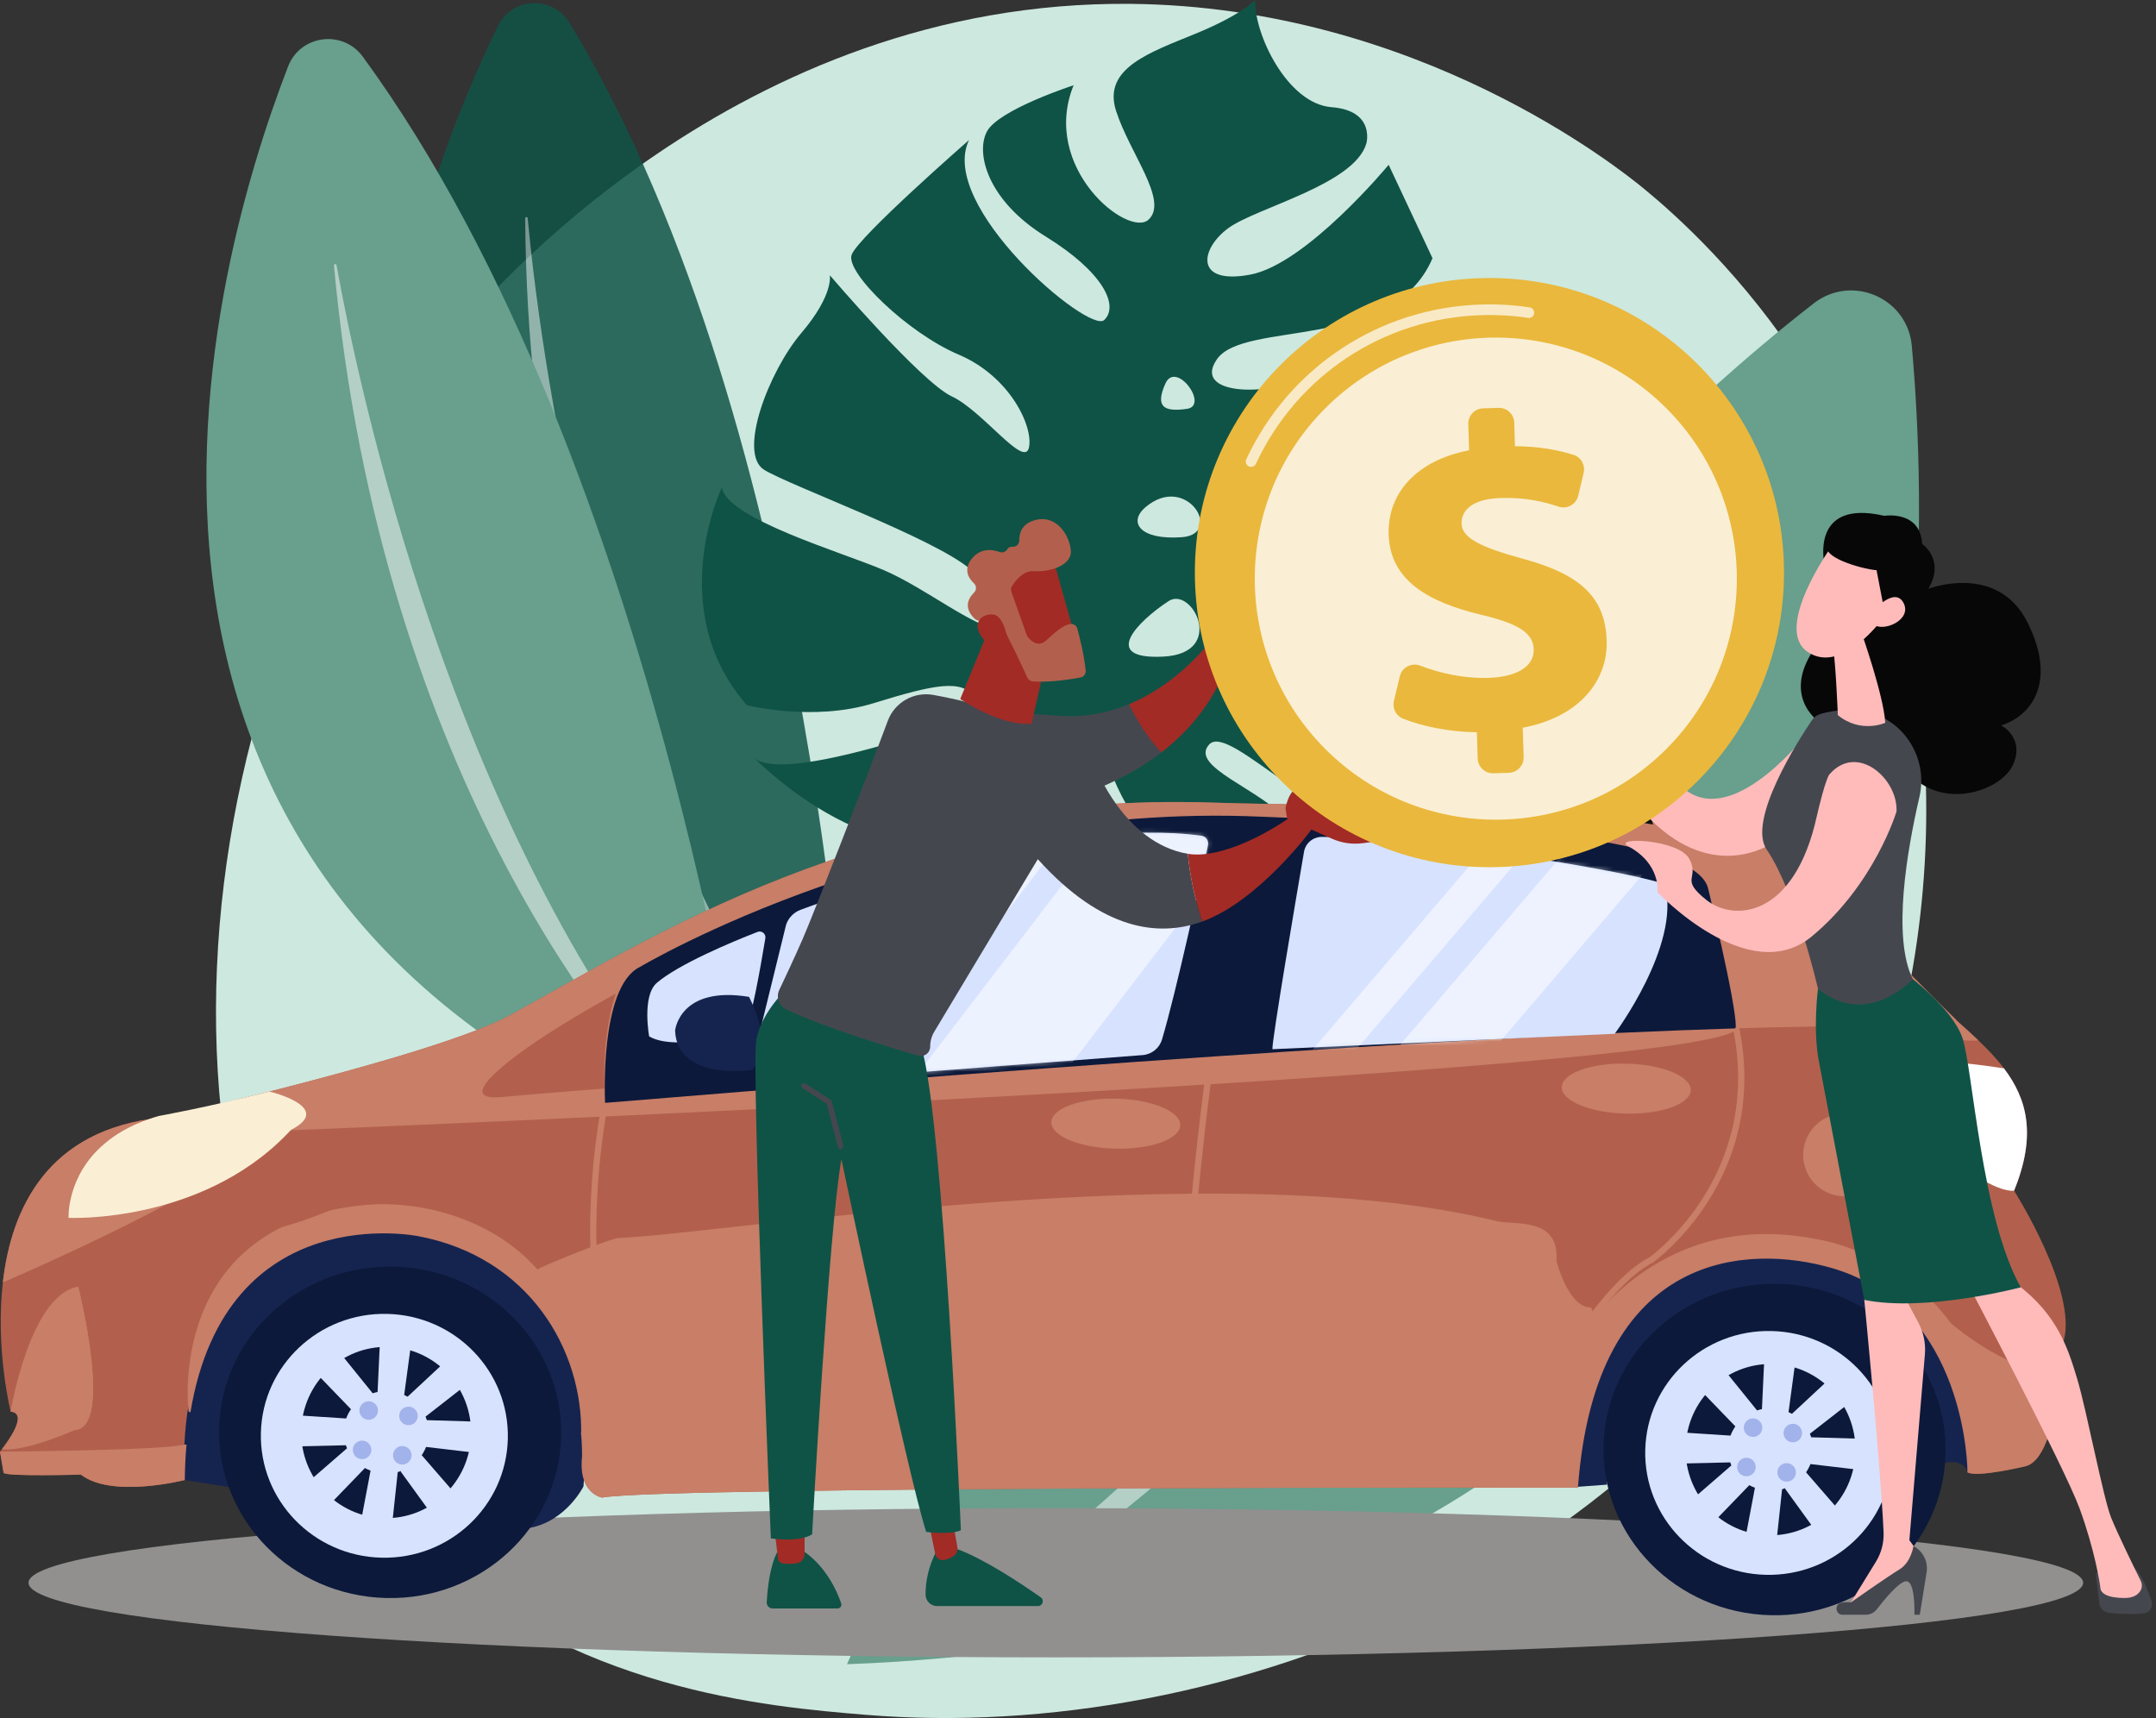 <svg width="502" height="400" viewBox="0 0 502 400" fill="none" xmlns="http://www.w3.org/2000/svg">
<rect x="0" y="0" width="502" height="400" fill="#333333" stroke="none"/>
<path d="M431.812 271.492C391.471 365.688 284.983 406.147 201.549 399.249C178.768 397.365 132.932 393.575 97.142 359.765C28.412 294.836 38.997 159.115 104.792 79.21C113.265 68.92 171.914 -0.023 263.307 0.9C330.22 1.576 377.186 39.335 382.897 44.039C390.111 49.982 406.023 64.103 420.364 86.506C454.059 139.145 457.021 212.629 431.812 271.492Z" fill="#CDE8DF"/>
<path d="M283.315 83.69C289.635 74.412 324.217 82.041 333.541 60.116L323.334 38.37C323.334 38.37 304.187 61.5 291.095 63.944C278.003 66.388 279.461 57.898 286.01 53.108C292.558 48.32 315.369 43 318.147 33.384C318.147 33.384 320.291 25.752 310.023 24.952C299.756 24.153 291.951 7.878 292.269 0C292.269 0 289.147 3.417 278.445 7.813C267.744 12.21 256.659 15.869 259.861 25.813C263.064 35.756 272.121 46.675 267.461 51.109C262.8 55.544 242.165 39.111 249.979 19.849C249.979 19.849 232.426 25.544 229.771 30.659C227.115 35.774 230.027 46.767 243.473 55.065C256.918 63.362 260.592 71.189 257.096 74.515C253.601 77.841 218.219 47.944 225.627 32.604C225.627 32.604 199.723 55.221 198.286 59.342C196.849 63.463 211.314 77.522 223.235 82.572C235.156 87.621 240.659 99.347 239.575 104.219C238.491 109.091 228.814 95.655 221.616 92.291C214.419 88.927 193.204 64.075 193.204 64.075C193.204 64.075 194.197 68.585 186.592 77.52C178.987 86.454 171.686 105.613 177.962 109.409C184.238 113.205 217.434 125.277 225.876 132.49C234.318 139.703 239.564 147.29 233.108 146.701C226.651 146.111 215.613 136.958 205.765 132.735C195.917 128.512 169.261 120.797 168.077 113.487C168.077 113.487 154.439 141.888 173.89 164.177C173.89 164.177 189.217 168.104 203.447 163.708C217.677 159.313 223.85 158.101 226.932 162.273C230.014 166.445 220.158 169.385 211.222 171.894C202.286 174.402 181.625 180.657 175.822 176.674C175.822 176.674 207.058 208.51 232.095 191.227C255.574 175.018 255.884 170.508 255.832 170.01C256.158 171.847 266.501 227.334 321.108 195.337C321.108 195.337 306.606 199.153 300.176 191.439C293.747 183.726 276.717 178.564 281.558 173.318C286.399 168.072 309.688 196.143 324.103 190.945C338.519 185.747 348.372 164.524 340.9 149.362C340.9 149.362 331.336 159.671 316.089 157.111C300.842 154.551 280.985 146.96 291.938 141.566C302.89 136.173 341.074 150.053 349.268 143.79C357.462 137.528 348.609 102.355 348.609 102.355C348.609 102.355 344.568 105.937 327.474 112.274C310.38 118.612 289.636 122.297 291.321 117.508C293.007 112.72 306.716 111.27 318.921 109.51C331.127 107.751 344.699 99.262 344.096 92.739C343.492 86.216 336.709 66.867 336.709 66.867C336.709 66.867 316.445 79.329 307.823 85.863C299.2 92.396 276.994 92.968 283.315 83.69ZM270.865 152.874C256.071 153.622 264.852 144.702 272.081 139.958C277.569 136.357 285.658 152.126 270.865 152.874ZM275.207 125.071C265.432 125.791 262.573 121.596 266.729 118.076C276.278 109.988 284.982 124.352 275.207 125.071ZM276.354 95.194C271.079 95.926 268.879 94.829 271.344 89.308C273.809 83.788 281.629 94.463 276.354 95.194Z" fill="#0F5346"/>
<path d="M197.21 387.472C197.21 387.472 290.454 173.066 422.304 70.632C431.167 63.746 444.138 69.341 445.142 80.52C451.859 155.269 450.494 378.1 197.21 387.472Z" fill="#689F8D"/>
<path opacity="0.5" d="M221.207 377.416C220.588 377.836 221.139 378.776 221.809 378.442C246.514 366.145 345.076 301.627 404.679 148.49C404.871 147.998 404.156 147.669 403.923 148.143C386.738 183.036 319.133 310.936 221.207 377.416Z" fill="white"/>
<g opacity="0.85">
<path d="M197.866 257.733C197.866 257.733 190.729 101.063 132.61 5.325C128.704 -1.111 119.237 -0.708 115.933 6.057C93.84 51.293 41.382 191.262 197.866 257.733Z" fill="#0F5346"/>
<path opacity="0.5" d="M184.758 245.237C185.056 245.664 184.465 246.138 184.112 245.755C171.1 231.626 123.026 165.204 122.286 50.829C122.283 50.462 122.83 50.425 122.864 50.791C125.376 77.746 137.585 177.698 184.758 245.237Z" fill="white"/>
</g>
<path d="M175.541 271.844C175.541 271.844 153.989 108.313 84.487 13.212C79.815 6.819 69.931 8.092 67.076 15.478C47.989 64.864 5.594 216.247 175.541 271.844Z" fill="#689F8D"/>
<path opacity="0.5" d="M160.683 259.927C161.034 260.347 160.456 260.897 160.052 260.527C145.148 246.891 88.806 181.606 77.755 61.822C77.72 61.437 78.289 61.349 78.358 61.73C83.412 89.75 105.184 193.391 160.683 259.927Z" fill="white"/>
<path d="M245.835 385.88C377.941 385.88 485.034 378.102 485.034 368.508C485.034 358.914 377.941 351.136 245.835 351.136C113.73 351.136 6.637 358.914 6.637 368.508C6.637 378.102 113.73 385.88 245.835 385.88Z" fill="#91908F"/>
<path d="M480.506 312.167C480.506 312.167 480.418 314.583 480.08 318.029C479.285 326.136 477.151 339.918 471.664 341.364C471.664 341.364 460.334 344.096 458.112 342.795C458.112 342.795 458.148 304.375 426.467 295.218C407.702 289.81 371.504 290.397 367.411 346.368C367.411 346.368 154.513 346.015 140.18 348.674C140.18 348.674 134.568 347.789 135.529 339.055C135.529 339.055 135.59 337.179 135.317 334.153C134.335 322.504 128.688 293.725 97.453 287.823C97.453 287.823 52.66 278.576 44.333 328.872C43.945 331.236 43.63 333.722 43.432 336.346C43.189 338.953 43.063 341.699 43.024 344.582C43.024 344.582 26.022 348.935 18.842 343.325C18.842 343.325 1.166 343.832 0.828 342.892L0 337.975C0 337.975 0.17 337.769 0.45 337.401C1.984 335.44 6.598 329.062 2.477 328.663C2.477 328.663 -1.139 314.127 0.68 298.43C2.667 281.355 11.071 262.917 37.541 260.218C37.541 260.218 101.164 245.871 118.467 236.509C149.922 219.481 203.084 184.214 282.25 186.867C316.438 188.019 372.765 186.038 418.681 197.28C418.681 197.28 420.87 199.961 421.906 203.741C421.906 203.741 454.254 236.45 456.121 238.102C457.681 239.476 459.195 240.835 460.619 242.206C462.851 244.332 464.888 246.469 466.591 248.733C472.035 255.923 474.207 264.326 468.955 277.222C468.954 277.223 483.788 300.605 480.506 312.167Z" fill="#B2604D"/>
<path d="M53.995 346.354L43.023 344.583C43.023 344.583 37.602 288.884 87.718 286.834C106.784 286.054 139.266 298.086 135.86 346.068C135.86 346.068 131.782 354.293 123.11 355.774C123.11 355.774 146.935 312.288 98.742 296.862C81.739 291.419 48.738 304.673 53.995 346.354Z" fill="#15244F"/>
<path d="M374.186 345.661L367.165 346.181C367.165 346.181 362.232 296.324 410.032 291.574C429.021 289.687 461.086 304.942 458.112 342.796C458.112 342.796 457.331 339.022 451.652 340.95C451.652 340.95 451.35 314.471 422.759 303.645C406.062 297.324 373.987 304.477 374.186 345.661Z" fill="#15244F"/>
<path d="M130.66 334.441C131.171 313.137 113.758 295.439 91.766 294.911C69.774 294.383 51.532 311.225 51.02 332.529C50.509 353.833 67.922 371.531 89.914 372.059C111.906 372.586 130.148 355.744 130.66 334.441Z" fill="#0C193A"/>
<path d="M118.243 334.979C117.866 350.653 104.69 363.051 88.812 362.669C72.934 362.287 60.368 349.272 60.745 333.597C61.121 317.923 74.298 305.525 90.176 305.907C106.053 306.288 118.619 319.304 118.243 334.979Z" fill="#D7E2FF"/>
<path d="M109.683 334.001C109.418 345.012 100.353 353.726 89.436 353.464C78.519 353.201 69.883 344.062 70.147 333.051C70.412 322.04 79.477 313.326 90.394 313.589C101.311 313.851 109.947 322.99 109.683 334.001Z" fill="#0C193A"/>
<path d="M114.281 338.662L114.926 331.108L99.39 330.646C99.3 330.365 99.199 330.089 99.083 329.821L111.04 320.507L106.189 314.68L94.902 325.186C94.644 325.042 94.378 324.91 94.107 324.787L96.186 309.411L88.628 308.813L87.917 324.091C87.527 324.168 87.146 324.27 86.774 324.391L77.001 312.302L71.378 317.387L81.724 328.107C81.262 328.769 80.882 329.489 80.6 330.256L65.283 329.265L65.214 336.847L80.532 336.49C80.614 336.729 80.702 336.966 80.802 337.196L68.911 347.514L74.19 352.957L84.973 341.796C85.39 342.031 85.83 342.228 86.282 342.402L83.394 357.634L90.885 358.804L92.609 342.741C92.9 342.662 93.184 342.569 93.464 342.466L93.29 342.602L102.522 355.347L108.515 350.703L98.189 338.802C98.598 338.206 98.939 337.563 99.203 336.882L114.281 338.662Z" fill="#D7E2FF"/>
<path d="M88 328.459C87.971 329.651 86.982 330.594 85.79 330.565C84.598 330.537 83.656 329.547 83.684 328.356C83.713 327.164 84.702 326.221 85.894 326.25C87.085 326.278 88.029 327.267 88 328.459Z" fill="#A2B2EA"/>
<path d="M97.264 329.714C97.235 330.905 96.246 331.849 95.055 331.82C93.862 331.791 92.92 330.802 92.948 329.61C92.977 328.419 93.966 327.475 95.158 327.504C96.35 327.533 97.292 328.522 97.264 329.714Z" fill="#A2B2EA"/>
<path d="M95.823 338.88C95.794 340.071 94.805 341.015 93.614 340.986C92.422 340.957 91.479 339.968 91.507 338.776C91.536 337.584 92.525 336.641 93.717 336.67C94.909 336.698 95.852 337.688 95.823 338.88Z" fill="#A2B2EA"/>
<path d="M86.466 337.622C86.437 338.814 85.448 339.757 84.256 339.728C83.065 339.699 82.121 338.71 82.15 337.518C82.179 336.326 83.168 335.384 84.36 335.412C85.551 335.44 86.495 336.43 86.466 337.622Z" fill="#A2B2EA"/>
<path d="M453.004 338.445C452.492 359.748 434.249 376.59 412.257 376.062C390.265 375.534 372.852 357.835 373.364 336.531C373.875 315.227 392.118 298.385 414.11 298.914C436.103 299.442 453.515 317.141 453.004 338.445Z" fill="#0C193A"/>
<path d="M440.575 338.968C440.198 354.642 427.022 367.04 411.144 366.658C395.267 366.277 382.7 353.261 383.077 337.586C383.454 321.912 396.63 309.515 412.508 309.896C428.385 310.277 440.951 323.293 440.575 338.968Z" fill="#D7E2FF"/>
<path d="M432.015 337.989C431.75 349.001 422.686 357.714 411.769 357.452C400.851 357.19 392.215 348.051 392.48 337.04C392.745 326.028 401.809 317.315 412.726 317.577C423.643 317.839 432.279 326.978 432.015 337.989Z" fill="#0C193A"/>
<path d="M436.614 342.651L437.258 335.096L421.722 334.634C421.632 334.354 421.531 334.078 421.415 333.809L433.372 324.496L428.521 318.669L417.234 329.175C416.976 329.03 416.711 328.898 416.439 328.776L418.518 313.4L410.96 312.802L410.249 328.079C409.859 328.157 409.478 328.259 409.106 328.38L399.333 316.29L393.71 321.376L404.057 332.096C403.594 332.757 403.214 333.477 402.932 334.244L387.616 333.254L387.546 340.835L402.865 340.479C402.946 340.717 403.034 340.954 403.135 341.184L391.244 351.503L396.522 356.945L407.306 345.785C407.722 346.019 408.162 346.216 408.615 346.391L405.726 361.622L413.217 362.792L414.941 346.729C415.233 346.65 415.517 346.557 415.797 346.454L415.623 346.59L424.854 359.336L430.847 354.692L420.521 342.791C420.93 342.195 421.271 341.552 421.536 340.87L436.614 342.651Z" fill="#D7E2FF"/>
<path d="M410.332 332.448C410.303 333.639 409.314 334.582 408.122 334.554C406.931 334.525 405.988 333.536 406.016 332.344C406.045 331.152 407.034 330.209 408.226 330.238C409.418 330.266 410.361 331.255 410.332 332.448Z" fill="#A2B2EA"/>
<path d="M419.596 333.702C419.568 334.894 418.578 335.837 417.386 335.808C416.195 335.779 415.252 334.79 415.28 333.598C415.309 332.407 416.298 331.464 417.49 331.492C418.682 331.521 419.624 332.51 419.596 333.702Z" fill="#A2B2EA"/>
<path d="M418.155 342.867C418.127 344.059 417.138 345.002 415.946 344.974C414.754 344.945 413.811 343.956 413.839 342.764C413.868 341.572 414.858 340.629 416.049 340.658C417.241 340.687 418.184 341.676 418.155 342.867Z" fill="#A2B2EA"/>
<path d="M408.798 341.61C408.769 342.802 407.78 343.744 406.588 343.716C405.397 343.687 404.453 342.698 404.482 341.507C404.511 340.315 405.5 339.372 406.692 339.401C407.884 339.429 408.827 340.419 408.798 341.61Z" fill="#A2B2EA"/>
<path d="M460.618 242.208C460.588 242.207 460.558 242.221 460.528 242.22C455.766 242.857 438.332 238.938 438.332 238.938C428.601 238.854 417.002 239.042 404.03 239.436C331.52 241.674 215.909 250.567 140.915 256.771C97.556 260.385 67.767 263.079 67.767 263.079C46.355 279.087 0.828 298.51 0.828 298.51L0.68 298.432C2.667 281.356 11.071 262.919 37.541 260.22C37.541 260.22 48.61 257.723 62.785 254.128C82.566 249.121 108.378 241.961 118.466 236.51C149.922 219.483 203.083 184.216 282.25 186.869C316.437 188.021 372.765 186.04 418.681 197.282C418.681 197.282 420.869 199.963 421.905 203.743C421.905 203.743 421.905 203.743 421.92 203.758C422.727 204.573 450.265 232.421 455.387 237.396C455.754 237.765 456.004 237.996 456.121 238.104C457.68 239.478 459.195 240.836 460.618 242.208Z" fill="#C87E67"/>
<path d="M274.813 261.978C274.736 265.191 267.953 267.633 259.662 267.434C251.371 267.235 244.713 264.469 244.791 261.257C244.868 258.044 251.651 255.601 259.942 255.8C268.232 256 274.89 258.766 274.813 261.978Z" fill="#C87E67"/>
<path d="M393.666 253.818C393.589 257.031 386.806 259.474 378.515 259.274C370.225 259.075 363.566 256.309 363.644 253.097C363.721 249.884 370.504 247.442 378.795 247.641C387.085 247.84 393.743 250.606 393.666 253.818Z" fill="#C87E67"/>
<path d="M439.11 269.117C438.982 274.436 434.566 278.645 429.246 278.518C423.926 278.39 419.718 273.974 419.846 268.654C419.973 263.334 424.389 259.125 429.709 259.253C435.029 259.381 439.238 263.797 439.11 269.117Z" fill="#C87E67"/>
<path d="M143.374 231.346C143.374 231.346 97.721 256.033 116.985 256.496L140.915 256.771C140.915 256.771 139.6 242.52 143.374 231.346Z" fill="#B2604D"/>
<path d="M468.955 277.223C460.929 278.037 435.453 254.384 435.453 254.384C425.744 242.135 465.632 248.605 465.632 248.605L466.59 248.733C472.035 255.924 474.206 264.327 468.955 277.223Z" fill="white"/>
<path d="M186.378 211.835C197.947 207.506 247.031 190.161 279.733 194.573C280.794 194.716 281.495 195.745 281.271 196.791C279.691 204.157 273.932 230.702 270.56 242.015C269.954 244.048 268.159 245.488 266.045 245.651L182.428 252.06L177.237 238.918L183.031 215.31C183.568 213.705 184.793 212.428 186.378 211.835Z" fill="#D7E2FF"/>
<path d="M186.378 211.835C197.947 207.506 247.031 190.161 279.733 194.573C280.794 194.716 281.495 195.745 281.271 196.791C279.691 204.157 273.932 230.702 270.56 242.015C269.954 244.048 268.159 245.488 266.045 245.651L182.428 252.06L177.237 238.918L183.031 215.31C183.568 213.705 184.793 212.428 186.378 211.835Z" fill="#D7E2FF"/>
<path d="M186.378 211.835C197.947 207.506 247.031 190.161 279.733 194.573C280.794 194.716 281.495 195.745 281.271 196.791C279.691 204.157 273.932 230.702 270.56 242.015C269.954 244.048 268.159 245.488 266.045 245.651L182.428 252.06L177.237 238.918L183.031 215.31C183.568 213.705 184.793 212.428 186.378 211.835Z" fill="#D7E2FF"/>
<path d="M186.378 211.835C197.947 207.506 247.031 190.161 279.733 194.573C280.794 194.716 281.495 195.745 281.271 196.791C279.691 204.157 273.932 230.702 270.56 242.015C269.954 244.048 268.159 245.488 266.045 245.651L182.428 252.06L177.237 238.918L183.031 215.31C183.568 213.705 184.793 212.428 186.378 211.835Z" fill="#D7E2FF"/>
<path d="M43.432 336.347C43.189 338.955 43.063 341.7 43.024 344.583C43.024 344.583 26.022 348.936 18.842 343.326C18.842 343.326 1.166 343.833 0.828 342.893L0 337.977C0 337.977 36.609 337.745 42.65 336.388C42.922 336.32 43.192 336.311 43.432 336.347Z" fill="#C87E67"/>
<path d="M17.394 332.958C17.394 332.958 5.733 338.16 0.45 337.402C1.984 335.442 6.598 329.064 2.477 328.664C2.477 328.664 6.884 301.539 18.196 299.558C18.196 299.558 26.538 332.426 17.394 332.958Z" fill="#C87E67"/>
<path d="M17.394 332.958C15.058 325.768 18.196 299.558 18.196 299.558C18.196 299.558 26.538 332.426 17.394 332.958Z" fill="#C87E67"/>
<path d="M370.177 304.379C365.163 304.259 362.413 293.679 362.413 293.679C363.176 283.183 352.667 285.333 348.624 284.336C283.424 268.255 168.501 287.289 144.111 288.224C142.104 288.301 125.125 295.223 125.145 295.589C113.955 282.83 96.362 279.541 85.372 280.519C38.305 284.71 43.904 328.593 43.904 328.593C43.904 328.593 44.051 328.687 44.332 328.874C52.66 278.577 97.453 287.824 97.453 287.824C123.125 292.692 135.75 314.211 135.316 334.154C135.395 333.39 157.605 337.288 159.991 336.76L278.609 337.176L343.594 337.416C343.594 337.416 354.166 339.382 359.71 324.946C359.981 324.277 360.224 323.562 360.467 322.801C360.467 322.801 364.844 314.42 370.88 306.394C370.881 305.102 370.657 304.391 370.177 304.379Z" fill="#C87E67"/>
<path d="M160.886 330.773C160.886 330.773 254.524 309.366 328.97 320.917L160.886 330.773Z" fill="#C87E67"/>
<path d="M29.952 285.008C29.952 285.008 64.922 303.184 117.675 253.884L67.768 263.079C67.768 263.079 46.672 276.774 29.952 285.008Z" fill="#B2604D"/>
<path d="M455.387 237.395C454.941 237.234 454.465 237.028 453.975 236.805C429.65 225.872 422.145 204.424 421.92 203.757C422.727 204.573 450.265 232.421 455.387 237.395Z" fill="#C87E67"/>
<path d="M376.785 190.642C376.785 190.642 383.556 184.922 384.889 191.964L376.785 190.642Z" fill="#111111"/>
<path d="M392.563 177.231L391.993 176.818L382.824 189.491L383.394 189.903L392.563 177.231Z" fill="#111111"/>
<path d="M480.08 318.029C479.285 326.135 477.151 339.918 471.664 341.363C471.664 341.363 460.333 344.095 458.112 342.795C458.112 342.795 458.148 304.375 426.466 295.217C407.701 289.81 371.504 290.397 367.411 346.368C367.411 346.368 154.512 346.014 140.18 348.674C140.18 348.674 134.568 347.788 135.529 339.054C135.529 339.054 135.559 336.562 135.287 333.536C135.287 333.536 326.565 310.42 359.71 324.944C359.71 324.944 377.291 279.015 423.621 288.644C423.621 288.644 441.956 291.338 454.318 308.157C454.318 308.157 470.506 322.063 479.612 318.152C479.779 318.082 479.93 318.04 480.08 318.029Z" fill="#C87E67"/>
<path d="M70.927 258.175C70.927 258.175 118.954 247.468 131.573 238.009C131.573 238.009 101.082 256.853 116.849 255.421C204.669 247.45 404.414 238.777 404.446 239.242C405.173 249.686 66.978 263.186 66.978 263.186C66.978 263.186 72.193 261.551 70.927 258.175Z" fill="#C87E67"/>
<path d="M418.681 197.281C418.681 197.281 405.785 199.623 402.544 202.201C401.697 202.875 400.59 203.092 399.546 202.804C392.324 200.815 368.966 194.767 344.695 192.625C344.695 192.625 385.258 192.223 418.681 197.281Z" fill="#C87E67"/>
<path d="M67.757 263.07L67.296 263.553C67.123 263.754 66.95 263.935 66.757 264.116C46.434 284.991 15.961 283.549 15.961 283.549C15.961 283.549 15.445 273.755 24.393 266.229C26.943 264.065 30.246 262.101 34.545 260.606C35.326 260.313 36.147 260.058 36.989 259.823C36.989 259.823 48.618 257.731 62.792 254.125L62.971 254.199C62.971 254.199 77.918 257.821 67.757 263.07Z" fill="#FAEFD4"/>
<path d="M359.71 324.945C354.166 339.382 343.595 337.415 343.595 337.415L278.609 337.176L159.993 336.759C157.607 337.288 155.59 337.449 153.895 337.348L147.334 332.23C147.334 332.23 316.929 310.302 358.666 324.635C359.018 324.756 359.382 324.847 359.71 324.945Z" fill="#C87E67"/>
<path d="M345.064 338.212C344.087 338.234 343.488 338.132 343.462 338.128L160.069 337.484C157.786 337.984 155.693 338.181 153.851 338.072C150.651 337.888 148.203 336.773 146.576 334.759C144.053 331.635 144.362 327.391 144.479 326.374C140.229 316.735 137.869 304.82 137.463 290.957C136.925 272.388 140.146 256.703 140.179 256.547L140.276 256.08L140.742 255.985C155.98 252.858 226.115 248.243 282.267 244.921C344.157 241.256 403.532 238.296 404.125 238.265L404.744 238.234L404.869 238.841C412.29 274.374 385.144 293.742 384.869 293.933L384.79 293.982C380.795 296.055 376.31 300.378 371.459 306.83C365.53 314.711 361.152 323.053 361.109 323.136C360.908 323.801 360.659 324.531 360.381 325.218C355.991 336.649 348.368 338.138 345.064 338.212ZM159.914 336.036L159.994 336.035L343.597 336.691C344.134 336.78 353.787 338.343 359.033 324.687C359.303 324.021 359.539 323.323 359.777 322.58C359.868 322.381 364.299 313.939 370.302 305.959C375.266 299.356 379.9 294.902 384.076 292.718C385.17 291.93 410.249 273.359 403.575 239.743C397.067 240.069 340.831 242.904 282.353 246.368C226.809 249.652 157.587 254.203 141.504 257.311C140.98 260.038 138.429 274.309 138.91 290.916C139.313 304.679 141.66 316.474 145.885 325.972L145.971 326.166L145.938 326.377C145.931 326.422 145.286 330.865 147.708 333.856C149.067 335.535 151.162 336.467 153.935 336.627C155.667 336.728 157.652 336.538 159.834 336.053L159.914 336.036Z" fill="#C87E67"/>
<path d="M277.622 336.51C270.859 320.946 280.808 249.14 281.235 246.091L282.669 246.291C282.565 247.034 272.348 320.74 278.95 335.933L277.622 336.51Z" fill="#C87E67"/>
<path d="M404.161 238.989C404.158 239.124 404.124 239.273 404.03 239.436C370.195 240.486 326.968 242.977 282.858 245.957C232.459 249.388 180.918 253.466 140.916 256.771L140.887 256.695C140.887 256.695 139.475 229.821 148.96 225.153C148.96 225.153 213.647 186.543 293.811 190.152C320.128 191.34 395.146 192.211 397.791 207.174C397.791 207.174 404.176 233.357 404.161 238.989Z" fill="#0C193A"/>
<path d="M303.622 198.33C301.766 209.158 296.162 242.085 296.266 244.282L375.957 240.689C375.957 240.689 391.368 220.097 387.677 206.112C387.226 204.404 334.711 194.92 307.776 194.854C305.725 194.849 303.969 196.309 303.622 198.33Z" fill="#D7E2FF"/>
<path d="M152.947 228.824C157.934 224.554 170.089 219.413 176.381 216.975C177.358 216.597 178.371 217.414 178.202 218.447C177.283 224.039 174.652 239.338 173.198 240.325C173.198 240.325 157.316 244.95 151.146 241.297C151.146 241.297 149.411 231.851 152.947 228.824Z" fill="#D7E2FF"/>
<path d="M174.397 232.092C174.397 232.092 180.869 244.013 174.989 249.129C174.989 249.129 157.654 251.717 157.186 239.94C157.186 239.94 158.188 229.449 174.397 232.092Z" fill="#15244F"/>
<mask id="mask0_497_1379" style="mask-type:luminance" maskUnits="userSpaceOnUse" x="296" y="194" width="93" height="51">
<path d="M303.623 198.329C301.767 209.157 296.162 242.084 296.266 244.281L375.958 240.688C375.958 240.688 391.368 220.096 387.678 206.111C387.227 204.403 334.712 194.919 307.777 194.853C305.726 194.848 303.969 196.308 303.623 198.329Z" fill="white"/>
</mask>
<g mask="url(#mask0_497_1379)">
<g opacity="0.57">
<path d="M364.1 187.779L358.233 182.771L304.408 245.822L310.275 250.83L364.1 187.779Z" fill="white"/>
<path d="M386.898 198.441L373.812 187.271L319.987 250.322L333.073 261.492L386.898 198.441Z" fill="white"/>
</g>
</g>
<path d="M186.378 211.836C197.947 207.507 247.031 190.162 279.733 194.575C280.793 194.718 281.495 195.746 281.271 196.792C279.691 204.159 273.931 230.704 270.56 242.017C269.954 244.049 268.159 245.49 266.044 245.652L182.428 252.061L177.236 238.919L183.031 215.311C183.567 213.706 184.792 212.43 186.378 211.836Z" fill="#D7E2FF"/>
<mask id="mask1_497_1379" style="mask-type:luminance" maskUnits="userSpaceOnUse" x="177" y="193" width="105" height="60">
<path d="M186.378 211.836C197.947 207.507 247.031 190.162 279.733 194.575C280.793 194.718 281.495 195.746 281.271 196.792C279.691 204.159 273.931 230.704 270.56 242.017C269.954 244.049 268.159 245.49 266.044 245.652L182.428 252.061L177.236 238.919L183.031 215.311C183.567 213.706 184.792 212.43 186.378 211.836Z" fill="white"/>
</mask>
<g mask="url(#mask1_497_1379)">
<g opacity="0.56">
<path d="M254.66 185.837L249.163 181.625L187.918 261.559L193.416 265.771L254.66 185.837Z" fill="white"/>
<path d="M288.237 197.035L266.82 180.626L205.576 260.56L226.993 276.97L288.237 197.035Z" fill="white"/>
</g>
</g>
<path d="M374.794 146.383C375.133 145.734 376.093 145.836 376.289 146.542C377.015 149.153 378.77 153.709 382.454 155.327C382.64 155.408 382.816 155.491 382.986 155.573C383.153 155.073 383.155 154.491 382.755 153.879C381.609 152.129 383.677 149.738 383.677 149.738C383.677 149.738 383.814 151.844 385.414 153.169C386.793 154.311 387.455 156.852 386.513 158.937C384.519 166.682 381.533 176.925 393.163 184.408C404.794 191.891 421.172 170.285 421.172 170.285L413.043 196.056C413.043 196.056 400.496 205.315 385.901 192.295C371.306 179.275 380.98 160.329 380.98 160.329C380.98 160.329 369.848 155.839 374.794 146.383Z" fill="#FEBBBA"/>
<path d="M180.941 361.443C180.941 361.443 179.009 364.489 178.522 373.019C178.477 373.814 179.107 374.491 179.903 374.491H195.019C195.628 374.491 196.061 373.895 195.867 373.319C194.981 370.697 192.303 364.305 186.327 360.652L180.941 361.443Z" fill="#0F5346"/>
<path d="M180.285 355.662L181.14 362.832C181.213 363.45 181.698 363.945 182.317 364.016C183.143 364.112 184.345 364.179 185.513 363.986C186.575 363.811 187.339 362.866 187.339 361.789V354.868L180.285 355.662Z" fill="#A22B25"/>
<path d="M218.343 360.652C218.343 360.652 215.449 365.15 215.511 371.323C215.526 372.777 216.743 373.935 218.197 373.935H241.675C242.775 373.935 243.221 372.522 242.321 371.891C237.879 368.771 229.147 362.943 222.831 360.652H218.343Z" fill="#0F5346"/>
<path d="M215.925 352.91L217.749 361.764C217.953 362.755 218.922 363.421 219.909 363.2C220.509 363.067 221.216 362.81 221.973 362.337C222.691 361.888 223.056 361.033 222.909 360.198L221.022 349.471L215.925 352.91Z" fill="#A22B25"/>
<path d="M183.635 229.806C183.635 229.806 177.294 235.396 176.1 242.122C174.907 248.848 179.481 358.167 179.481 358.167C179.481 358.167 185.822 359.222 189.091 357.241C189.091 357.241 192.968 286.294 195.915 269.9C195.915 269.9 211.369 343.392 215.65 356.671C215.65 356.671 221.759 357.414 223.729 356.252C223.729 356.252 219.681 260.986 214.594 244.049L183.635 229.806Z" fill="#0F5346"/>
<path d="M195.731 267.541C195.784 267.541 195.837 267.535 195.892 267.521C196.232 267.432 196.435 267.084 196.346 266.744L193.653 256.413C193.612 256.258 193.515 256.125 193.381 256.038L187.561 252.304C187.269 252.115 186.874 252.199 186.682 252.497C186.493 252.792 186.579 253.186 186.874 253.376L192.485 256.975L195.116 267.066C195.189 267.351 195.448 267.541 195.731 267.541Z" fill="#45474F"/>
<path d="M246.209 166.639C219.516 164.424 212.539 169.947 212.539 169.947L225.367 190.199C225.367 190.199 251.596 189.681 270.39 175.195C266.873 171.407 264.43 167.221 262.863 163.961C258.017 165.975 252.436 167.156 246.209 166.639Z" fill="#45474F"/>
<path d="M288.012 127.457C287.976 126.601 286.816 126.369 286.453 127.144L283.047 134.412C282.389 135.817 282.178 137.389 282.443 138.917L283.637 143.148C283.995 145.211 283.456 147.324 282.148 148.96C279.018 152.872 272.353 160.018 262.864 163.961C264.43 167.221 266.873 171.407 270.391 175.195C277.287 169.88 283.183 162.687 286.414 152.946C287.962 152.471 288.996 151.013 288.934 149.395L288.012 127.457Z" fill="#A22B25"/>
<path d="M254.997 178.38C245.599 168.254 227.7 163.68 217.337 161.8C212.797 160.977 208.321 163.503 206.712 167.828C202.049 180.365 189.365 212.98 186.907 218.586C184.89 223.185 182.784 227.676 181.445 230.485C180.646 232.162 181.345 234.17 183.019 234.976C191.738 239.179 207.427 243.934 213.787 245.789C215.186 246.197 216.579 245.147 216.579 243.689C216.579 242.453 216.915 241.24 217.551 240.181L241.64 200.039C256.654 216.686 269.803 218.208 279.903 214.565C278.205 209.316 277.093 204.057 276.56 198.789C261.639 196.232 254.997 178.38 254.997 178.38Z" fill="#45474F"/>
<path d="M305.425 193.051L300.547 190.2C291.829 196.187 282.526 199.812 276.56 198.79C277.093 204.058 278.204 209.317 279.903 214.566C293.21 209.766 305.425 193.051 305.425 193.051Z" fill="#A22B25"/>
<path d="M328.593 194.077C325.559 192.426 316.558 191.006 316.558 191.006C316.558 191.006 306.211 184.952 303.232 183.761C300.758 182.771 299.693 186.471 299.404 187.754C299.344 188.015 299.317 188.176 299.317 188.176L299.7 190.637L310.153 195.282C312.391 196.277 314.859 196.635 317.287 196.317L328.448 194.857C328.627 194.834 328.771 194.697 328.804 194.52C328.837 194.342 328.752 194.163 328.593 194.077Z" fill="#A22B25"/>
<path d="M231.591 143.205L223.586 162.738C223.586 162.738 232.783 169.104 240.183 168.498L244.178 150.934L231.591 143.205Z" fill="#A22B25"/>
<path d="M245.112 129.888C245.295 130.147 250.903 150.406 250.903 150.406L239.268 153.361L231.1 134.951C231.1 134.951 242.043 125.539 245.112 129.888Z" fill="#A22B25"/>
<path d="M235.482 137.748L239.022 147.777C239.068 147.905 239.129 148.024 239.207 148.136C239.687 148.818 241.513 151.046 243.678 149.039C245.642 147.219 247.462 145.586 249.143 145.29C249.898 145.157 250.629 145.618 250.833 146.356C251.342 148.197 252.412 152.366 252.79 156.13C252.866 156.894 252.339 157.584 251.585 157.728C249.312 158.159 244.494 158.935 240.471 158.652C239.926 158.613 239.447 158.286 239.219 157.789C238.111 155.367 234.714 148.017 233.451 146.116C232.265 144.331 229.359 144.381 228.14 144.489C227.74 144.524 227.347 144.396 227.045 144.131C225.979 143.197 223.949 140.81 226.804 137.953C227.402 137.355 227.386 136.391 226.77 135.811C225.544 134.659 224.233 132.614 226.275 130.078C228.352 127.501 231.093 127.911 232.772 128.524C233.451 128.772 234.191 128.485 234.561 127.863C234.771 127.509 235.137 127.242 235.773 127.296C236.629 127.37 237.349 126.655 237.334 125.796C237.304 124.145 237.895 122.059 240.76 121.167C245.842 119.585 249.012 124.496 249.326 128.16C249.64 131.824 244.032 133.225 240.734 132.978C238.227 132.79 236.365 135.276 235.617 136.478C235.38 136.858 235.332 137.325 235.482 137.748Z" fill="#B2604D"/>
<path d="M234.777 149.754C234.777 149.754 233.956 143.393 231.309 143.082C228.663 142.77 226.088 144.945 228.719 148.515C231.991 152.956 234.777 149.754 234.777 149.754Z" fill="#A22B25"/>
<path d="M346.799 201.91C384.68 201.91 415.389 171.201 415.389 133.319C415.389 95.438 384.68 64.728 346.799 64.728C308.917 64.728 278.208 95.438 278.208 133.319C278.208 171.201 308.917 201.91 346.799 201.91Z" fill="#EAB83D"/>
<path d="M346.798 199.63C383.42 199.63 413.108 169.942 413.108 133.32C413.108 96.698 383.42 67.01 346.798 67.01C310.176 67.01 280.488 96.698 280.488 133.32C280.488 169.942 310.176 199.63 346.798 199.63Z" fill="#EAB83D"/>
<path opacity="0.7" d="M291.336 108.705C291.149 108.711 290.957 108.674 290.776 108.589C290.156 108.3 289.888 107.563 290.178 106.944C300.215 85.439 321.175 71.628 344.879 70.899C348.662 70.783 352.46 71.007 356.17 71.567C356.846 71.669 357.312 72.299 357.21 72.976C357.108 73.651 356.483 74.121 355.801 74.014C352.238 73.478 348.589 73.263 344.955 73.374C322.191 74.074 302.061 87.338 292.421 107.991C292.217 108.429 291.789 108.691 291.336 108.705Z" fill="white"/>
<path opacity="0.78" d="M387.967 174.404C409.884 152.487 409.884 116.952 387.967 95.034C366.05 73.117 330.515 73.117 308.597 95.034C286.68 116.952 286.68 152.487 308.597 174.404C330.515 196.321 366.05 196.321 387.967 174.404Z" fill="white"/>
<path d="M344.063 176.591L343.876 170.488C337.506 170.429 331.167 169.121 326.637 167.302C325.02 166.652 324.151 164.886 324.558 163.191L325.933 157.459C326.438 155.356 328.673 154.207 330.692 154.982C335.183 156.704 340.703 158.006 346.606 157.825C352.733 157.636 357.24 155.418 357.109 151.16C356.991 147.317 353.389 145.141 344.802 143.118C332.548 140.168 323.66 135.139 323.332 124.441C323.035 114.781 329.871 107.19 342.066 104.84L341.878 98.736C341.818 96.772 343.361 95.131 345.325 95.071L348.911 94.961C350.875 94.9 352.516 96.443 352.576 98.407L352.744 103.887C358.639 103.942 362.955 104.817 366.393 105.907C368.154 106.466 369.164 108.314 368.735 110.111L367.471 115.412C366.984 117.457 364.851 118.634 362.863 117.951C359.696 116.863 355.231 115.767 349.477 115.944C342.206 116.167 340.222 119.243 340.305 121.943C340.407 125.267 344.839 127.418 354.38 130.036C368.007 133.671 373.788 139.107 374.098 149.182C374.382 158.426 367.783 166.946 354.552 169.432L354.762 176.262C354.822 178.226 353.279 179.867 351.315 179.928L347.729 180.038C345.765 180.098 344.124 178.555 344.063 176.591Z" fill="#EAB83D"/>
<path d="M488.074 367.215L488.814 373.299C488.955 374.453 489.863 375.366 491.018 375.498C492.969 375.72 496.098 375.949 499.161 375.625C500.505 375.483 501.377 374.122 500.968 372.834C500.221 370.486 498.856 366.96 496.887 364.885H490.138C488.89 364.885 487.923 365.977 488.074 367.215Z" fill="#45474F"/>
<path d="M435.215 295.949L434.076 302.649C434.076 302.649 437.891 341.288 438.569 356.743C438.675 359.166 438.049 361.561 436.777 363.626L430.144 374.397L447.001 364.45L447.337 362.393L444.578 358.599L448.192 315.314C448.405 312.771 447.88 310.221 446.681 307.969L443.194 301.418L435.215 295.949Z" fill="#FEBBBA"/>
<path d="M429.034 375.957H434.413C435.42 375.957 436.37 375.495 436.984 374.697C438.661 372.518 442.136 368.266 443.797 368.155C446.034 368.006 445.748 375.957 445.748 375.957H447.001L448.589 366.077C448.989 363.591 447.753 361.128 445.52 359.963C445.52 359.963 445.009 363.744 442.237 365.417C439.465 367.089 430.956 373.079 430.956 373.079C430.956 373.079 429.914 372.93 428.769 373.137C427.072 373.444 427.309 375.957 429.034 375.957Z" fill="#45474F"/>
<path d="M458.305 299.131C458.305 299.131 480.652 341.521 484.204 351.199C487.756 360.877 489.001 368.951 489.048 369.716C489.123 370.91 490.609 372.056 494.705 372.056C496.818 372.056 497.854 371.209 498.361 370.389C498.793 369.689 498.816 368.813 498.451 368.076C497.158 365.46 493.056 357.1 491.537 353.308C489.723 348.78 485.821 328.264 483.681 321.13C481.541 313.997 479.122 306.259 469.804 299.131C469.803 299.131 463.406 292.865 458.305 299.131Z" fill="#FEBBBA"/>
<path d="M456.968 241.766C454.622 234.698 444.063 226.943 444.063 226.943C433.422 233.334 423.3 230.222 423.3 230.222C423.3 230.222 422.06 239.666 423.513 247.14C424.965 254.614 434.076 302.649 434.076 302.649C448.433 305.558 470.513 299.722 470.513 299.722C461.368 283.487 459.314 248.833 456.968 241.766Z" fill="#0F5346"/>
<path d="M424.778 131.208C424.778 131.208 421.409 116.094 438.722 120.095C438.722 120.095 447.125 118.722 447.553 126.654C447.553 126.654 452.97 130.223 449.004 137.088C449.004 137.088 465.103 130.869 472.117 144.981C479.132 159.092 472.684 166.856 465.925 168.878C465.925 168.878 471.401 171.628 468.809 177.837C466.217 184.045 453.09 188.422 445.335 180.871C445.335 180.871 423.27 183.787 423.712 168.202C423.712 168.202 413.449 161.575 424.228 148.694C435.007 135.814 424.778 131.208 424.778 131.208Z" fill="#070707"/>
<path d="M423.819 166.244C425.541 165.727 428.905 164.99 433.035 165.465C442.713 166.579 449.116 176.083 446.913 185.573C444.022 198.032 440.544 218.166 445.361 227.965C445.361 227.965 434.81 239.595 423.3 230.221C423.3 230.221 418.136 207.714 411.372 197.833C406.704 191.014 418.808 172.232 421.88 167.682C422.344 166.995 423.026 166.482 423.819 166.244Z" fill="#45474F"/>
<path d="M433.433 147.313C433.433 147.313 438.578 161.866 438.965 168.287C438.965 168.287 433.279 170.873 427.92 166.508C427.92 166.508 427.358 151.972 426.546 149.369L433.433 147.313Z" fill="#FEBBBA"/>
<path d="M426.286 127.469C426.286 127.469 412.829 146.302 420.873 151.772C428.918 157.242 438.498 143.859 438.498 143.859C438.498 143.859 441.62 133.551 438.355 130.054C435.09 126.557 426.286 127.469 426.286 127.469Z" fill="#FEBBBA"/>
<path d="M432.515 122.969C432.515 122.969 426.333 124.434 425.467 127.231C424.6 130.028 434.234 132.622 436.933 132.749L439.108 144.037C439.108 144.037 445.537 133.418 442.99 127.286C440.444 121.153 432.515 122.969 432.515 122.969Z" fill="#070707"/>
<path d="M435.888 142.474C435.888 142.474 441.126 136.408 443.21 140.363C445.293 144.318 438.495 147.287 436.142 145.345L435.888 142.474Z" fill="#FEBBBA"/>
<path d="M441.579 188.935C441.579 188.935 436.542 205.864 421.824 218.048C407.107 230.231 385.91 207.697 385.91 207.697C385.91 207.697 386.82 201.239 379.196 197.08C375.003 194.793 390.965 195.306 393.374 200.026C395.782 204.745 390.934 204.485 397.388 209.589C403.686 214.57 417.813 213.77 423.037 189.975C423.331 188.64 425.085 181.301 425.983 180.271C432.416 172.892 441.965 181.335 441.579 188.935Z" fill="#FEBBBA"/>
</svg>
